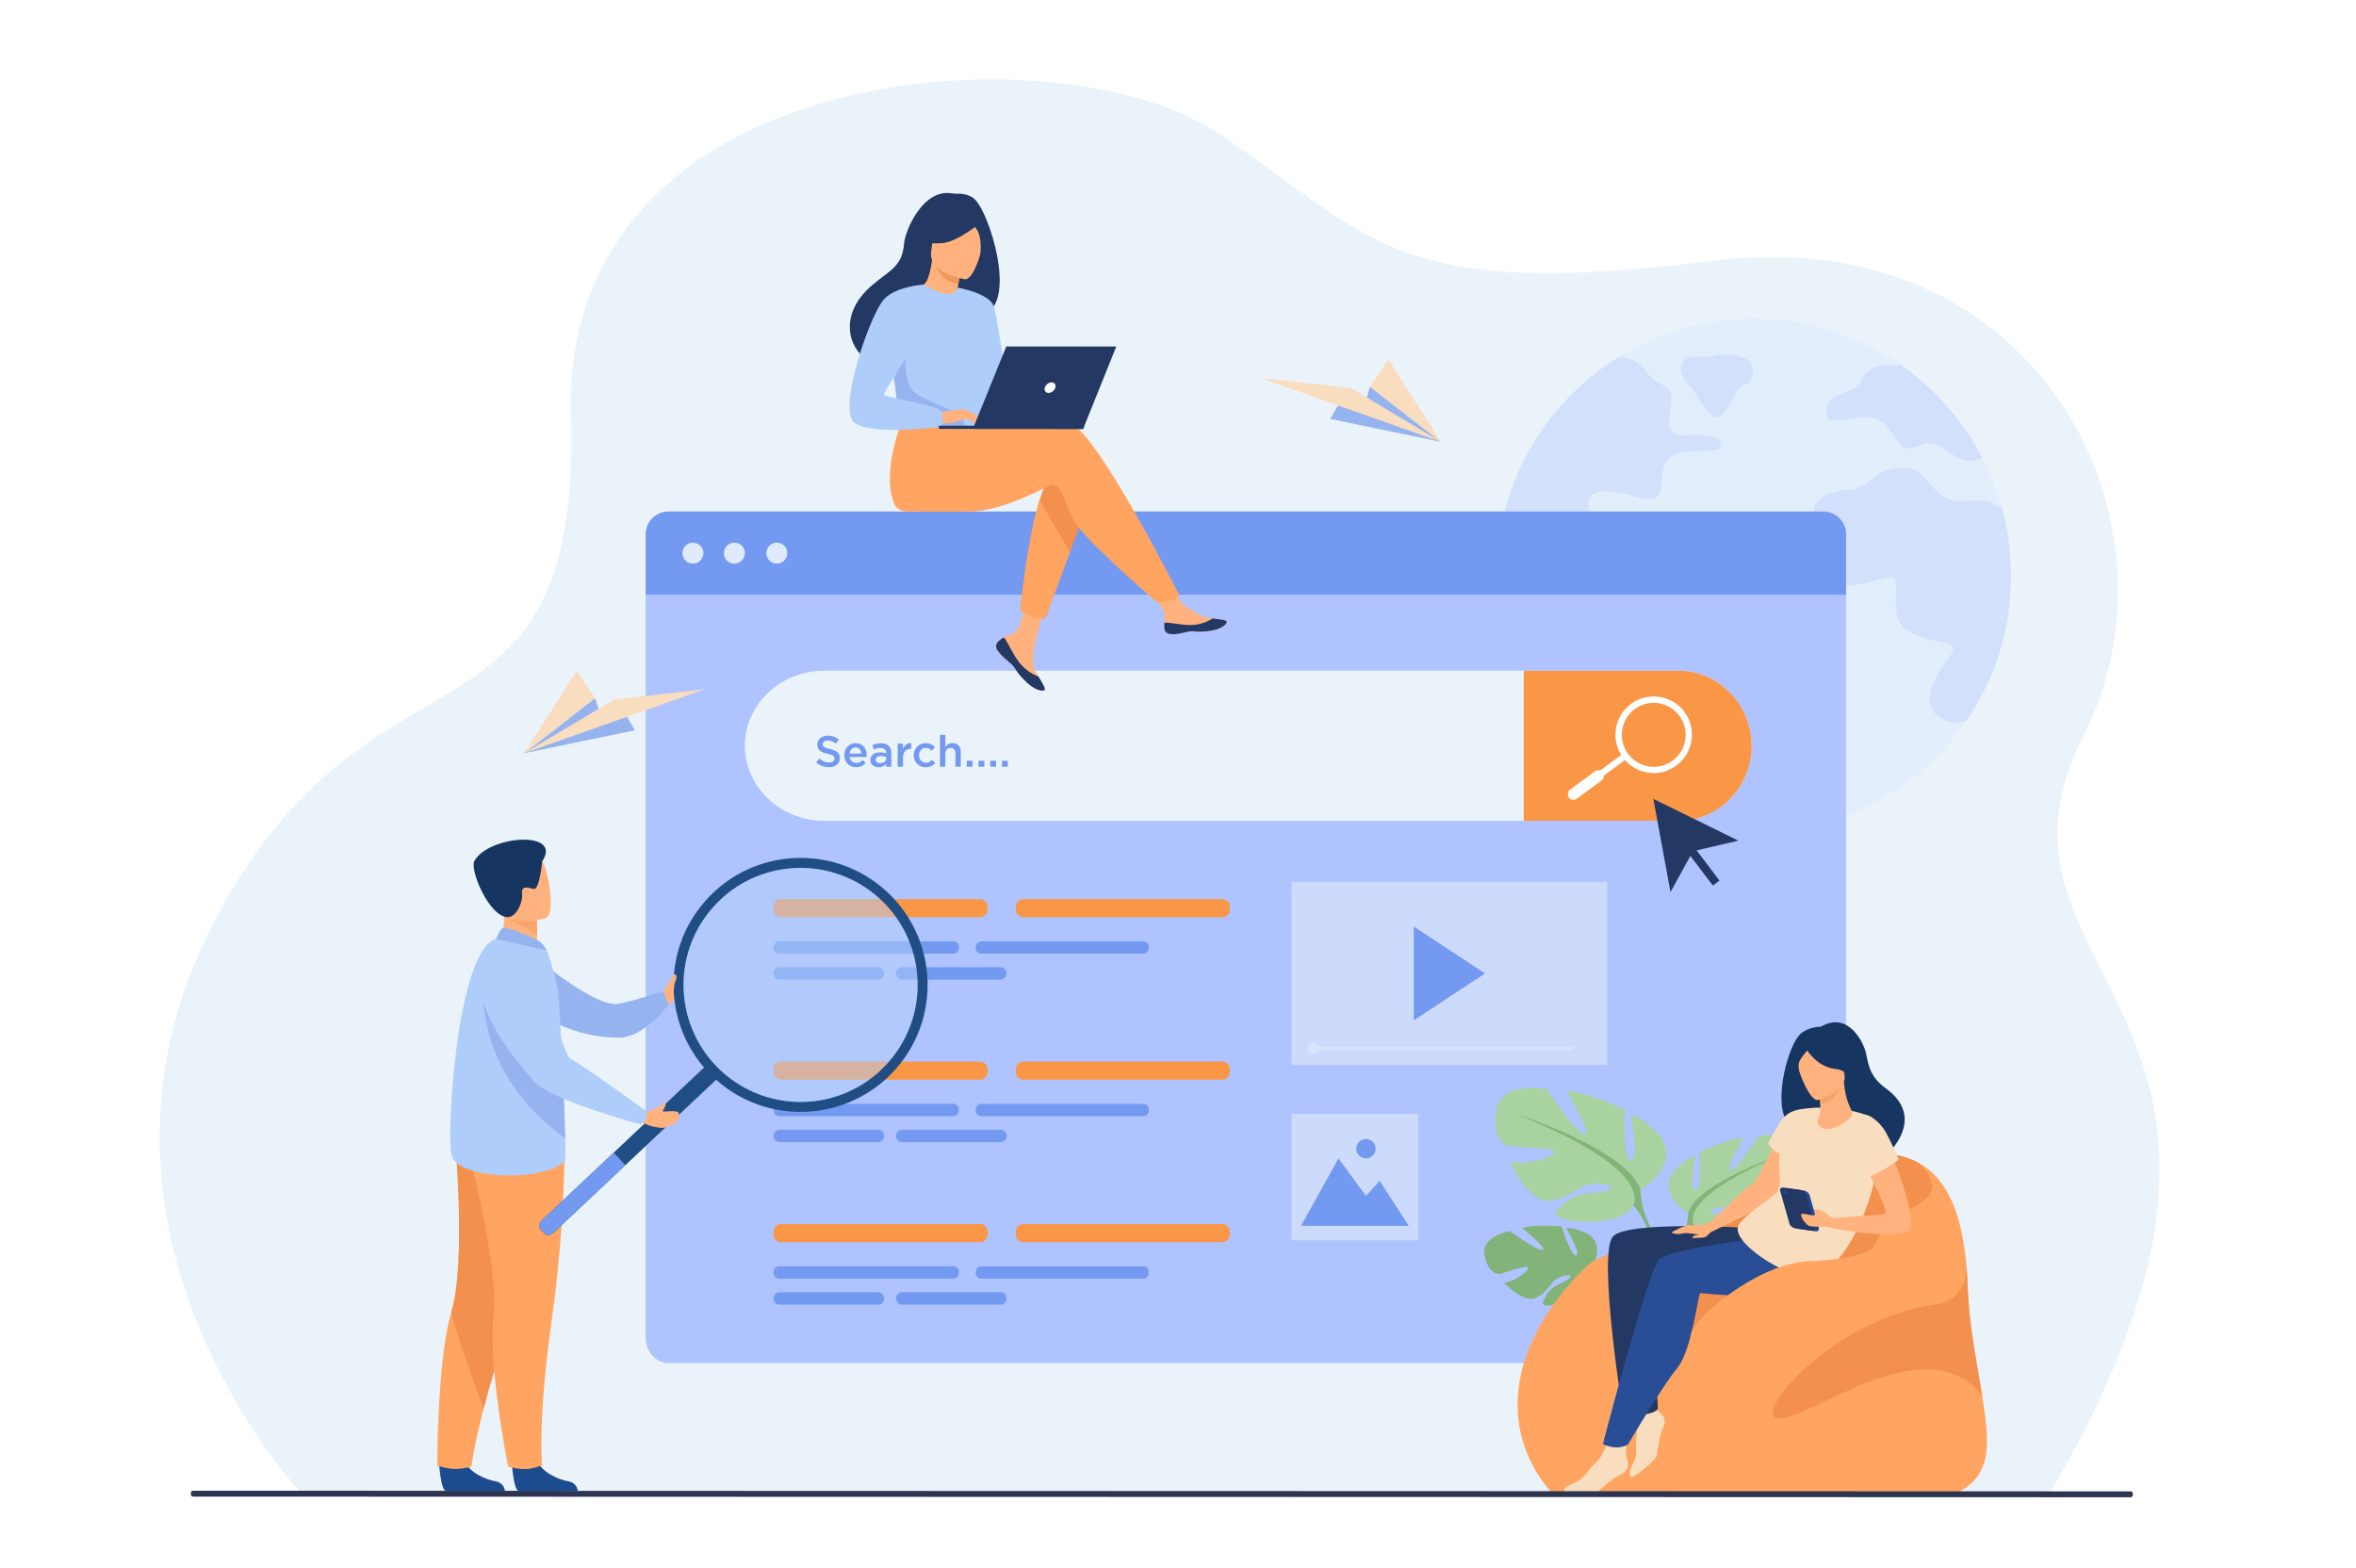 <svg xmlns="http://www.w3.org/2000/svg" width="323" height="215" style="enable-background:new 0 0 323 215" xml:space="preserve"><path style="fill:#fff" d="M-131-17.5h508V225h-508z"/><path style="fill:#ebf3fa" d="M41.39 204.8S7.48 169 29.08 126.91C50.67 84.81 79.65 106 78.26 56.99c-1.39-49 66.67-53.19 88.33-38.97 21.66 14.22 23.57 23.37 68.29 17.73 44.72-5.65 65.52 36.06 50.82 65-17.17 33.8 34.55 37.08-4.75 104.13l-239.56-.08z"/><g style="opacity:.4"><path style="fill:#d7e5ff" d="M275.71 78.97c0 2.17-.2 4.29-.57 6.35-.9 4.95-2.83 9.53-5.57 13.53-6.35 9.29-17.03 15.38-29.13 15.38-14.39 0-26.78-8.62-32.25-20.99-.72-1.63-1.33-3.32-1.8-5.07a35.35 35.35 0 0 1-1.22-9.21c0-2.58.28-5.09.8-7.5.01-.03.01-.05.02-.08a35.281 35.281 0 0 1 9.49-17.33c1.32-1.33 2.75-2.55 4.27-3.65.72-.53 1.47-1.03 2.24-1.5 5.37-3.3 11.68-5.21 18.45-5.21.9 0 1.79.03 2.67.1 1.24.09 2.46.25 3.67.47 5.06.92 9.74 2.91 13.8 5.74 2.53 1.76 4.82 3.84 6.8 6.19 1.04 1.23 2 2.54 2.87 3.91a35.18 35.18 0 0 1 4.2 9.49c.82 3 1.26 6.14 1.26 9.38z"/><path style="fill:#aec3ff" d="M228.46 63.19c-1.41 2.23.59 6.1-3.63 5.04-4.22-1.06-6.8-1.53-7.04.82-.24 2.35 3.17 2.35 3.17 4.81 0 2.46-1.53 3.28-3.87 2.11-2.35-1.17-3.02-2.87-5.75-1.82-2.73 1.06-4.31.35-4.93-1.76-.11-.37-.26-.67-.44-.92.01-.03.01-.05.02-.08a35.281 35.281 0 0 1 9.49-17.33c1.32-1.33 2.75-2.55 4.27-3.65.72-.53 1.47-1.03 2.24-1.5 1.1.04 2.41.46 3.53 1.84 2.46 3.05 4.1 1.53 3.52 5.04-.59 3.52.35 3.99 2.34 3.87 1.99-.12 4.34-.12 4.57 1.41.25 1.53-6.08-.11-7.49 2.12zM243.06 84.3s-3.11 1-3.93-1.17c-.82-2.17.12-2.64-2.64-3.28-2.76-.65-2.99-2.52-4.75-2.29-1.76.23-.88.94-2.93 2.46-2.05 1.52-3.93.82-3.87 3.64.06 2.81 3.11 3.25 3.72 5.1.62 1.85-.44 2.64.88 4.05 1.32 1.41 3.78.79 2.64 2.73-1.14 1.94-2.9 3.43-2.02 6.42s.26 3.17 1.76 5.28c1.5 2.11 4.4 2.81 4.84 1.41.44-1.41-2.02-3.25-1.23-4.66.79-1.41 2.11-.44 2.64-2.55.53-2.11 2.67-2.11 2.84-3.58.18-1.47-2.58-3.69-1.52-4.63s3.17 1.7 4.81-.65c1.64-2.35.53-4.22 2.23-6.45 1.69-2.24-2.3-3.12-3.47-1.83zM275.71 78.97c0 2.17-.2 4.29-.57 6.35-.9 4.95-2.83 9.53-5.57 13.53-.93.31-1.88.3-2.82-.08-4.4-1.76-1.14-6.51.62-8.88 1.76-2.37-2.73-1.32-5.98-3.52-3.25-2.2.35-8.09-2.99-7.12-3.34.97-7.39 2.2-9.32-1.06-1.93-3.25 1.76-3.78.09-6.51s.97-4.31 4.31-4.57c3.34-.26 2.9-2.64 7.04-2.99 4.13-.35 4.05 4.93 8.62 4.57 4.57-.35 4.37.7 4.37.7.33-.01.65.06.96.2.8 3 1.24 6.14 1.24 9.38zM271.76 62.75c-3.8 1.85-5.33-3.18-8.58-1.67-3.28 1.53-2.7-1.41-5.28-3.28-2.58-1.88-7.74 1.53-7.51-1.41.23-2.93 4.1-2.11 4.93-4.46.82-2.34 4.57-1.76 4.57-1.76.21-.08.44-.13.68-.15 2.53 1.76 4.82 3.84 6.8 6.19 1.04 1.23 2 2.54 2.87 3.91.55.85 1.05 1.73 1.52 2.63zM239.72 52.63s1.99-2.88-1.17-3.73c-3.17-.85-3.11.26-5.57 0-2.46-.26-3.43 1.64-1.58 3.73 1.85 2.08 3.34 6.08 5.01 3.95s1.34-3.74 3.31-3.95z"/></g><path style="fill:#aec3ff" d="M253.09 73.62V183.4c0 1.92-1.39 3.48-3.1 3.48H91.62c-1.71 0-3.1-1.56-3.1-3.48V73.62c0-1.92 1.39-3.48 3.1-3.48H250c1.7.01 3.09 1.56 3.09 3.48z"/><path style="fill:#739af0" d="M253.09 73.24v8.29H88.52v-8.29c0-1.71 1.39-3.1 3.1-3.1H250c1.7.01 3.09 1.39 3.09 3.1z"/><circle style="fill:#dfebfd" cx="95" cy="75.84" r="1.44"/><circle style="fill:#dfebfd" cx="100.68" cy="75.84" r="1.44"/><circle style="fill:#dfebfd" cx="106.5" cy="75.84" r="1.44"/><path style="opacity:.5;fill:#ebf3fa" d="M177.07 152.7h17.36v17.36h-17.36z"/><path style="fill:#739af0" d="m178.38 168.07 5.12-9.24 3.77 5.14 1.88-2.06 3.99 6.16z"/><circle style="fill:#739af0" cx="187.27" cy="157.5" r="1.33"/><path style="opacity:.5;fill:#ebf3fa" d="M177.07 120.93h43.28v25.08h-43.28z"/><path style="fill:#739af0" d="M193.83 127.04v12.86l9.76-6.43z"/><path style="fill:#ebf3fa" d="M240.15 102.25c0 2.83-1.13 5.4-2.95 7.27-1.82 1.87-4.33 3.02-7.1 3.02H112.99c-5.98 0-10.87-4.63-10.87-10.29 0-2.83 1.22-5.4 3.19-7.27 1.97-1.87 4.69-3.02 7.67-3.02h117.11c5.53 0 10.06 4.63 10.06 10.29z"/><path style="fill:#f99746" d="M240.15 102.25c0 2.83-1.13 5.4-2.95 7.27-1.82 1.87-4.33 3.02-7.1 3.02h-21.2V91.96h21.19c5.53 0 10.06 4.63 10.06 10.29z"/><path style="fill:#fff" d="M226.73 105.99c-.26 0-.52-.02-.79-.06a5.19 5.19 0 0 1-3.44-2.07 5.26 5.26 0 0 1 1.09-7.34 5.26 5.26 0 0 1 7.34 1.09 5.26 5.26 0 0 1-1.09 7.34c-.91.69-1.99 1.04-3.11 1.04zm-2.61-8.76a4.387 4.387 0 0 0 1.96 7.86 4.38 4.38 0 0 0 3.25-.81 4.387 4.387 0 0 0 .91-6.13 4.367 4.367 0 0 0-6.12-.92z"/><path transform="rotate(53.494 219.97 105.73)" style="fill:#fff" d="M219.55 102.16h.86v7.16h-.86z"/><path style="fill:#fff" d="M215.1 109.35a.778.778 0 0 1 .16-1.08l3.39-2.51c.34-.25.83-.18 1.08.16.25.34.18.83-.16 1.08l-3.39 2.51c-.34.25-.82.18-1.08-.16z"/><path style="fill:#ffb27d" d="M136.76 88.07c-.22.25-.25.54-.14.84.2.56.87 1.18 1.65 1.81.1.08.19.15.26.22.02.02.04.04.06.05.02.01.03.03.05.04.72.67.45.82 1.75 2.17 1.48 1.54 2.5 1.57 2.79 1.43.25-.12-.25-.94-.81-1.86-.03-.04-.05-.09-.08-.13-.07-.12-.15-.25-.22-.37-.65-1.11-.48-1.63-.33-3.27.13-1.34 2.08-7.48 2.08-7.48l-2.84-.49s-.86 4.89-1.8 5.64c-.5.4-1.07.41-1.55.7-.03.02-.07.04-.1.06-.27.2-.55.38-.77.64z"/><path style="fill:#233862" d="M136.76 88.07c-.22.25-.25.54-.14.84.25.56.9 1.18 1.65 1.8.1.08.18.16.26.23.02.02.04.04.06.05.02.01.03.03.05.04.72.67.45.82 1.75 2.17 1.48 1.54 2.5 1.57 2.79 1.43.25-.12-.25-.94-.81-1.86-.29-.11-1.63-.65-2.64-1.95-.86-1.1-1.44-2.5-2.03-3.36-.06-.01-.1-.02-.17-.03-.27.2-.55.38-.77.64z"/><path style="fill:#ffb27d" d="M159.67 86.3c.18.88 1.43.73 2.82.39 1.4-.34 1.06.06 3.05-.15 1.99-.22 2.59-.96 2.65-1.26.05-.26-.93-.36-1.98-.48a5.46 5.46 0 0 1-.4-.05c-1.19-.15-2.06-.92-3.14-1.55-1.02-.6-2.55-3.03-2.55-3.03l-2.73.21s1.43 2.17 1.98 3.12c.33.56.31 1.29.27 1.86-.01.32-.03.63.03.94z"/><path style="fill:#233862" d="M162.49 86.69c1.4-.34 1.06.06 3.05-.15 1.99-.22 2.59-.96 2.65-1.26.05-.26-.93-.36-1.98-.48l-.01.02s-1.19.84-2.85.88c-1.35.03-2.78-.35-3.71-.34-.02.31-.04.62.02.93.18.89 1.43.74 2.83.4z"/><path style="fill:#f4904d" d="m149.23 68.87-2.55 6.86-3.33 8.95s-.9.09-1.77-.16c-.8-.23-1.71-.83-1.71-.83s.93-9.61 2.65-15.13c.44-1.42.94-2.56 1.48-3.21 2.68-3.16 5.23 3.52 5.23 3.52z"/><path style="fill:#ffa561" d="M146.64 57.97c-1.45-.47-5.24-.01-9.34.73-1.13.2-2.28-.31-2.87-1.3l-10.33-.81s-3.41 7.56-1.55 12.38c.27.71.88 1.15 1.81 1.17 0 0 6.24.01 8.24.01 5.14 0 10.88-3.53 11.62-3.68 1.21-.24 1.7 2.19 2.91 4.74 1.21 2.55 11.41 11.3 11.41 11.3s1.57.02 2.22-.23c.7-.26.95-.6.95-.6s-11.31-22.49-15.07-23.71z"/><path style="fill:#233862" d="M133.33 27.07c-.77-.46-1.51-.53-1.97-.51-.32.01-.64-.01-.95-.06-3.94-.58-6.32 5.15-6.46 6.88-.26 3.18-1.94 3.66-4.3 5.65-4.75 3.99-3.36 8.63-.76 10.35 1.56 1.03 4.3 0 4.3 0 .04.03 7.5-4.17 11.18-6.19 5.51-.79 1.18-14.8-1.04-16.12z"/><path style="fill:#ffb27d" d="M131.28 41.45c.02.01-1.81.63-3.03.09-1.15-.51-2.02-2.4-2-2.4.52-.02 1.1-.48 1.54-3.48l.22.08 3.74 1.35s-.27 1.2-.45 2.34c-.14.97-.22 1.89-.02 2.02z"/><path style="fill:#ed975d" d="M131.75 37.09s-.15.65-.37 1.86c-2.15-.39-3.07-2.04-3.37-3.21l3.74 1.35z"/><path style="fill:#ffb27d" d="M132.31 38.29s-5.12-.69-4.64-3.87c.48-3.18.14-5.41 3.43-5.11 3.29.31 3.74 1.61 3.84 2.72.1 1.09-1.29 6.35-2.63 6.26z"/><path style="fill:#233862" d="M134.75 30.28s-3.28 2.82-5.51 3.05c-2.23.23-3.07-.49-3.07-.49s1.31-1.09 2.11-2.85c.23-.52.73-.88 1.29-.92 1.59-.14 4.61-.2 5.18 1.21z"/><path style="fill:#233862" d="M132.7 30.03s1.1 1.06 1.44 1.85c.33.76.43 2.57.17 3.29 0 0 1.71-3.32.74-4.94-1.02-1.71-2.35-.2-2.35-.2z"/><path style="fill:#afcdfb" d="M135.59 49c-.16 10.36-.05 8.2-1.18 9.18-.27.24-1.04.38-2.05.44-3.18.21-8.76-.32-8.98-.9-.73-2.03-.21-2.66-.83-5.77-.06-.33-.14-.69-.23-1.08-.51-2.14-1.01-2.86.8-6.3 1.64-3.11 3.35-5.63 3.5-5.54 4.33 2.57 4.68.41 4.68.41s4.37 4.5 4.29 9.56z"/><path style="fill:#ffa561" d="m146.68 75.72-3.33 8.95s-.9.09-1.77-.16c-.8-.23-1.71-.83-1.71-.83s.93-9.61 2.65-15.13l4.16 7.17z"/><path style="fill:#afcdfb" d="M131.31 39.44s4.45.76 4.98 2.67c.52 1.92 2.24 13.56 2.24 13.56s-1.26 1.23-2.3.18c-1.05-1.05-3.29-10.89-3.29-10.89l-1.63-5.52z"/><path style="fill:#95b3ef" d="M132.36 58.62c-3.18.21-8.76-.32-8.98-.9-.73-2.03-.21-2.66-.83-5.77l1.53-4.32s-.26 4.81 1.16 6.07c1.42 1.26 5.8 2.44 6.49 3.5.35.5.57 1.01.63 1.42z"/><path style="fill:#ffb27d" d="M128.72 56.6s3.14-.7 3.64-.42c.51.28 1.74 1.29 1.9 1.64.15.35-1.13-.27-1.54-.38-.27-.07-.98.17-1.33.29-1.48.49-2.39.24-2.39.24l-.28-1.37z"/><path style="fill:#afcdfb" d="M126.63 39.02s-4.21.26-5.67 2.29c-2.05 2.86-6.13 15.05-3.79 16.68 2.63 1.83 11.95.48 11.95.48s.31-1.45-.12-2.15-7.45-1.84-7.77-2.16c-.32-.32 4.05-6.31 4.05-7.29 0-.97 1.35-7.85 1.35-7.85z"/><path style="fill:#ffb27d" d="M132.51 57.05s.66.85.87.95c.22.1.35.08.35.08l-.44-.8-.78-.23zM132.36 56.18l1.91.93s-.08.13-.32.12c-.24-.01-.83-.23-.83-.23l-.76-.82z"/><g><path style="fill:#233862" d="m148.67 58.37-19.95-.01v.44l19.77.01z"/><path style="fill:#233862" d="m133.38 58.8 15.11.01 4.55-11.3-15.08-.01z"/><path style="fill:#fff" d="M144.68 53.15c.11-.4-.12-.72-.51-.72-.4 0-.81.32-.93.72-.11.4.12.72.51.72.4 0 .82-.32.93-.72z"/></g><path style="fill:#f99746" d="M134.36 125.76h-27.28c-.57 0-1.03-.46-1.03-1.03v-.43c0-.57.46-1.03 1.03-1.03h27.28c.57 0 1.03.46 1.03 1.03v.43c0 .57-.46 1.03-1.03 1.03z"/><g><path style="fill:#739af0" d="M120.36 134.32H106.9a.85.85 0 1 1 0-1.7h13.46a.85.85 0 1 1 0 1.7zM130.67 130.76h-23.82c-.44 0-.79-.35-.79-.79v-.12c0-.44.35-.79.79-.79h23.82c.44 0 .79.35.79.79v.12c0 .43-.36.79-.79.79zM156.73 130.76h-22.2a.76.76 0 0 1-.76-.76v-.17c0-.42.34-.76.76-.76h22.2c.42 0 .76.34.76.76v.17a.76.76 0 0 1-.76.76zM137.15 134.32h-13.46a.85.85 0 1 1 0-1.7h13.46a.85.85 0 1 1 0 1.7z"/></g><path style="fill:#f99746" d="M167.57 125.76H140.3c-.57 0-1.03-.46-1.03-1.03v-.43c0-.57.46-1.03 1.03-1.03h27.28c.57 0 1.03.46 1.03 1.03v.43c-.01.57-.47 1.03-1.04 1.03zM134.36 170.32h-27.28c-.57 0-1.03-.46-1.03-1.03v-.43c0-.57.46-1.03 1.03-1.03h27.28c.57 0 1.03.46 1.03 1.03v.43c0 .57-.46 1.03-1.03 1.03z"/><g><path style="fill:#739af0" d="M120.36 178.88H106.9a.85.85 0 1 1 0-1.7h13.46a.85.85 0 1 1 0 1.7zM130.67 175.32h-23.82c-.44 0-.79-.35-.79-.79v-.12c0-.44.35-.79.79-.79h23.82c.44 0 .79.35.79.79v.12c0 .43-.36.79-.79.79zM156.73 175.32h-22.2a.76.76 0 0 1-.76-.76v-.17c0-.42.34-.76.76-.76h22.2c.42 0 .76.34.76.76v.17c.01.42-.34.76-.76.76zM137.15 178.88h-13.46a.85.85 0 1 1 0-1.7h13.46a.85.85 0 1 1 0 1.7z"/></g><path style="fill:#f99746" d="M167.57 170.32H140.3c-.57 0-1.03-.46-1.03-1.03v-.43c0-.57.46-1.03 1.03-1.03h27.28c.57 0 1.03.46 1.03 1.03v.43c-.01.57-.47 1.03-1.04 1.03zM134.36 148.04h-27.28c-.57 0-1.03-.46-1.03-1.03v-.43c0-.57.46-1.03 1.03-1.03h27.28c.57 0 1.03.46 1.03 1.03v.43c0 .57-.46 1.03-1.03 1.03z"/><g><path style="fill:#739af0" d="M120.36 156.6H106.9a.85.85 0 1 1 0-1.7h13.46a.85.85 0 1 1 0 1.7zM130.67 153.04h-23.82c-.44 0-.79-.35-.79-.79v-.12c0-.44.35-.79.79-.79h23.82c.44 0 .79.35.79.79v.12c0 .43-.36.79-.79.79zM156.73 153.04h-22.2a.76.76 0 0 1-.76-.76v-.17c0-.42.34-.76.76-.76h22.2c.42 0 .76.34.76.76v.17a.76.76 0 0 1-.76.76zM137.15 156.6h-13.46a.85.85 0 1 1 0-1.7h13.46a.85.85 0 1 1 0 1.7z"/></g><path style="fill:#f99746" d="M167.57 148.04H140.3c-.57 0-1.03-.46-1.03-1.03v-.43c0-.57.46-1.03 1.03-1.03h27.28c.57 0 1.03.46 1.03 1.03v.43c-.01.57-.47 1.03-1.04 1.03z"/><g><path style="fill:#ffb27d" d="M90.96 136.06s.31-.69.51-1.02c.2-.33 1.05-1.29 1.2-1.07.14.22.72 1.68.42 2.09-.31.41.02 1.12-1.51 1.55l-.62-1.55z"/><path style="fill:#95b3ef" d="M73.95 131.69s7.84 6.54 10.89 5.94c2.39-.47 6.06-1.73 6.06-1.73l.73 1.88s-3.29 4.46-6.72 4.49c-5.36.05-9.32-2.32-9.32-2.32l-1.64-8.26z"/><path style="fill:#1c4b8e" d="M60.2 200.7s.23 3.67.94 3.72c.09.01 3.6.01 3.6.01l4.48-.03s-.03-1.08-1.34-1.31c-1.31-.23-3.5-1.15-4.29-2.88-.83-1.81-3.39.49-3.39.49z"/><path style="fill:#ffa561" d="M59.95 200.95s1.36.46 2.42.46c1.19 0 2.26-.32 2.26-.32s.26-2.48 1.67-7.94c.74-2.86 1.79-6.54 3.3-11.11 4.15-12.64 5.42-20.03 5.53-20.73.01-.04.01-.06.01-.06l-.01-.01-12.77-5.61s1.58 17.42-.44 24.1c-.28.93-.52 2.02-.73 3.2-1.27 7.27-1.24 18.02-1.24 18.02z"/><path style="fill:#f4904d" d="M66.3 193.15c.74-2.86 1.79-6.54 3.3-11.11 4.15-12.64 5.42-20.03 5.53-20.73v-.06l-12.77-5.61s1.58 17.42-.44 24.1c-.28.93 4.38 13.41 4.38 13.41z"/><path style="fill:#1c4b8e" d="M70.18 200.7s.23 3.67.94 3.72c.09.01 3.6.01 3.6.01l4.48-.03s-.03-1.08-1.34-1.31c-1.31-.23-3.5-1.15-4.29-2.88-.84-1.81-3.39.49-3.39.49z"/><path style="fill:#ffa561" d="M77.41 156.05s.17 11.29-1.79 25.14c-1.95 13.86-1.29 19.74-1.29 19.74s-1.34.43-1.88.48c-1.38.11-2.79-.32-2.79-.32s-2.79-13.86-1.99-20.8c.8-6.94-3.83-23.8-3.83-23.8l13.57-.44z"/><path style="fill:#ffb27d" d="m68.36 129.64 2.49 1.63 2.27-.64c.41-.59.52-1.73.53-2.72.01-.98-.09-1.81-.09-1.81l-3.36-1.48-1.25-.55c0 .02.1 1.03.11 1.18.23 2.61-.7 4.39-.7 4.39z"/><path style="fill:#afcdfb" d="M77.47 159.19c-3.1 2.99-14.84 2.49-15.57-.81-.72-3.3.79-28.09 6.09-29.65 1.1-.32 6.98 1.58 6.98 1.58s.92 2.41 1.53 5.49c.12.6.46 6.93.72 12.86.12 2.77.22 5.46.27 7.42.05 1.83.05 3.04-.02 3.11z"/><path style="fill:#fca56b" d="M69.31 125.29c.68 1.15 3.08 2.16 4.34 2.63.01-.98-.09-1.81-.09-1.81l-3.36-1.48c-.74-.02-1.19.14-.89.66z"/><path style="fill:#ffb27d" d="M74.83 125.89s-5.42 1.69-6.42-1.7c-1-3.39-2.37-5.45 1.04-6.68 3.42-1.22 4.47-.13 5.08.92.62 1.06 1.69 6.94.3 7.46z"/><path style="fill:#163560" d="M74.33 118.11s-.35 3.94-1.16 3.77c-.82-.17-1.71-.54-1.59.65.12 1.19-.79 3.23-1.97 3.22-2.52-.01-5.26-6.48-4.57-7.71 1.98-3.53 12.17-4.25 9.29.07z"/><path style="fill:#95b3ef" d="M73.53 128.82c-.07-.03-4.03-1.81-4.5-1.65-.46.15-1.04 1.57-1.04 1.57l6.98 1.58c0-.01-.55-1.13-1.44-1.5z"/><path style="fill:#1f4d84" d="m98.2 148.02-22.22 20.92c-.44.41-.98.54-1.22.29l-.75-.8c-.24-.25-.07-.79.36-1.2l22.22-20.92c.44-.41.98-.54 1.22-.29l.75.8c.24.25.08.79-.36 1.2z"/><path style="fill:#739af0" d="m85.74 159.75-9.75 9.18c-.44.41-.98.54-1.22.29l-.75-.8c-.24-.25-.07-.79.36-1.2l9.75-9.18 1.61 1.71z"/><path style="fill:#1f4d84" d="M93.1 140.12c.85 2.81 2.43 5.44 4.73 7.6 7 6.59 18.02 6.25 24.61-.75 6.5-6.91 6.26-17.73-.48-24.35-.09-.09-.18-.18-.27-.26-7-6.59-18.02-6.25-24.61.75-4.44 4.71-5.74 11.23-3.98 17.01zm4.98-16.07c3.83-4.08 9.3-5.7 14.43-4.81 2.99.52 5.87 1.89 8.24 4.12 6.45 6.07 6.76 16.22.69 22.67a15.999 15.999 0 0 1-7.97 4.62c-5.07 1.2-10.62-.09-14.7-3.92-6.46-6.08-6.77-16.23-.69-22.68z"/><g style="opacity:.5"><path style="fill:#b3cff9" d="M121.44 146.03a15.925 15.925 0 0 1-7.97 4.62c-5.07 1.2-10.62-.09-14.7-3.92-6.45-6.07-6.76-16.22-.69-22.67 3.83-4.08 9.3-5.7 14.43-4.81 2.99.52 5.87 1.89 8.24 4.12 6.45 6.06 6.76 16.21.69 22.66z"/></g><path style="fill:#95b3ef" d="M77.49 156.07c-12.24-8.72-11.22-20.36-11.22-20.36 4.47 2.52 8.91 8.1 10.95 12.94.12 2.77.22 5.46.27 7.42z"/><g><path style="fill:#ffb27d" d="M89.57 152.1c.86-.2 1.44-.85 1.56-.97 0 0 .37.03-.06.81-.04.07-.12.23-.18.35-.02.05.01.11.06.11.5.04 1-.16 1.96.04.13.03.17.34.17.48-.01.23.01.49-.26.84-.15.2-.59.42-1.55.81-.37.15-1.41.04-2.39-.3l-.78-.36.24-1.46.2.04c.32.07.7-.31 1.03-.39z"/><path style="fill:#afcdfb" d="M70.06 130.31s-11 2.09 3.24 18.02c2.28 2.55 14.58 5.86 14.58 5.86s1.25-1.06.62-1.92c0 0-8.47-6.15-10.33-7.13-.84-.44-3.25-9.82-4.62-12.07-1.37-2.26-3.49-2.76-3.49-2.76z"/></g><path style="fill:#ffb27d" d="M91.26 136.25s.36-.69.43-1.05c.07-.36.52-1.42.71-1.61.07-.07.32.02.35.34.01.14-.06.39-.18.7-.2.49-.16 1.16-.23 1.38-.17.56-1.08.24-1.08.24z"/></g><g><path style="fill:#233862" d="m238.32 115.26-6.22 1.45-3.08 5.6-2.35-12.77z"/><path transform="rotate(-37.152 233.296 118.448)" style="fill:#233862" d="M232.72 115.15h1.14v6.59h-1.14z"/></g><g><path style="fill:#82b378" d="M217.79 174.27s2.57-3.02.14-4.93c0 0-1.77-1.07-3.22-.97 0 0 2.06 3.42 1.4 3.77-.66.34-2.02-3.98-2.02-3.98s-4.03-.38-5.33.25c0 0 3.45 2.81 2.73 2.98-.73.17-4.46-2.59-4.46-2.59s-3.75.65-3.54 2.94c.21 2.29 1.5 2.99 2.07 2.93.57-.06 3.89-1.34 3.96-.88.07.47-1.92 1.99-3.32 2.07 0 0 2.65 2.91 4.41 2.06 1.75-.85 1.9-2.18 2.99-2.69 1.09-.5 2.03-.51 1.58.01-.45.51-2.43 1.01-3.06 2.12-.62 1.11-1.18 1.86.63 1.58 1.82-.28 4.77-1.62 4.89-3.14l.15-1.53z"/><path style="fill:#82b378" d="M205.35 171.79s10.19-.42 12.45 2.48c0 0 .5 1.49 2.04 2.84l.24.65s-1.77-1.86-2.4-1.97c-.01.01.96-3.61-12.33-4z"/><path style="fill:#82b378" d="M219.83 177.11s2.19 1.61 2.35 4.5l-.4.04s-.71-2.99-1.97-4.15c-1.26-1.17.02-.39.02-.39z"/><g><path style="fill:#a8d29f" d="M231.45 166.3s-4.12-2.29-2.21-5.42c0 0 1.53-1.92 3.17-2.42 0 0-.86 4.66.02 4.77.88.11.59-5.26.59-5.26s4.32-2.1 6.02-1.94c0 0-2.67 4.56-1.79 4.45.88-.11 3.88-4.73 3.88-4.73s4.44-.84 5.16 1.79c.72 2.63-.43 3.95-1.08 4.11-.66.17-4.88.13-4.77.67.11.55 2.96 1.42 4.55.92 0 0-1.74 4.34-4.04 4.12-2.3-.21-3.02-1.63-4.44-1.74-1.43-.11-2.47.28-1.75.66.71.38 3.12.12 4.28 1.09 1.15.97 2.09 1.57-.05 2.02-2.14.45-5.97.18-6.75-1.46l-.79-1.63z"/><path style="fill:#82b378" d="M244.25 158.37s-11.5 3.76-12.8 7.93c0 0 .06 1.86-1.08 4v.82s1.2-2.8 1.85-3.18c.01 0-2.58-3.61 12.03-9.57z"/><path style="fill:#82b378" d="M230.37 170.3s-1.77 2.7-.74 5.98l.46-.12s-.45-3.61.47-5.43c.91-1.83-.19-.43-.19-.43z"/></g><g><path style="fill:#a8d29f" d="M224.9 163.14s5.41-3.05 2.87-7.16c0 0-2.03-2.52-4.2-3.17 0 0 1.18 6.14.02 6.29-1.16.15-.82-6.93-.82-6.93s-5.72-2.73-7.96-2.5c0 0 3.56 5.99 2.4 5.84-1.16-.14-5.15-6.2-5.15-6.2s-5.86-1.07-6.78 2.41c-.93 3.47.59 5.2 1.46 5.41.87.21 6.43.12 6.29.85-.14.72-3.9 1.89-5.99 1.25 0 0 2.33 5.7 5.36 5.4 3.03-.3 3.97-2.18 5.84-2.33 1.88-.15 3.25.35 2.31.86s-4.12.18-5.63 1.47c-1.51 1.29-2.74 2.09.08 2.66 2.82.57 7.88.19 8.88-1.98l1.02-2.17z"/><path style="fill:#82b378" d="M207.96 152.79s15.19 4.86 16.94 10.35c0 0-.06 2.46 1.46 5.27v1.08s-1.6-3.68-2.47-4.18c.01.01 3.39-4.77-15.93-12.52z"/><path style="fill:#82b378" d="M226.36 168.41s2.35 3.55 1.03 7.87l-.6-.16s.57-4.77-.66-7.16.23-.55.23-.55z"/></g><g><path style="fill:#ffa561" d="M268.28 204.7h-55.53c-7.74-8.86-5.7-20.82 4.58-30.91 1.29-1.27 3.77-2.17 6.44-2.8 4.93-1.17 10.51-1.44 10.56-1.46.02-.01 2.95-2.39 4.72-4.53 5.49-6.64 10.16-6.07 10.16-6.07 5.59-1.09 10.37-1.41 13.9.56 3.28 1.83 5.5 5.62 6.33 12.59.16 1.32.27 2.75.32 4.3.2 5.66 1.32 10.69 1.98 14.95.96 6.18 1.64 10.87-3.46 13.37z"/><path style="fill:#f4904d" d="M260.34 166.59c-3.39 1.85-3.77 7.94-9.08 9.51-5.31 1.57-14.33 1.43-19.45 6.98-4.94 5.35-10.38-8.27-8.03-12.1 4.93-1.17 10.51-1.44 10.56-1.46.02-.01 2.95-2.39 4.72-4.53 5.49-6.64 10.16-6.07 10.16-6.07 5.59-1.09 10.37-1.41 13.9.56 3.89 4.04.61 5.27-2.78 7.11z"/><path style="fill:#f9ddbf" d="M223.6 192.93s.98 2.59.78 3.56c-.2.96.14 2.83-.26 3.67-.39.84-1.09 2.05-.41 2.36.26.12 3.23-2.21 3.4-2.89.17-.68.3-2.7.86-3.79.57-1.1.09-1.98-.74-2.38-.83-.4-1.98-2.6-1.98-2.6l-1.65 2.07z"/><path style="fill:#233862" d="M239.5 168.35s-16.25-1-18.34 1.15c-2.21 2.27 1.39 24.6 1.39 24.6s4.41.13 4.75-1.04c0 0-.83-10.81-.14-12.68.69-1.87.25-4.46.25-4.46s8.62 1.29 11.36.63c2.73-.66.73-8.2.73-8.2z"/><path style="fill:#ffb27d" d="M243.44 156.42c0 .01-2.39 5.59-3.56 6.18-1.17.59-5.4 5.46-6.3 5.37-.91-.08.94.99.94.99l7.95-3.88c.43-.21 2.69-3.94 3-5.83.3-1.88-2.03-2.83-2.03-2.83z"/><path style="fill:#f9ddbf" d="M220.6 197.21s-.93 2.61-1.7 3.22c-.78.61-1.72 2.25-2.56 2.64-.84.39-2.16.86-1.84 1.53.12.25 3.89.4 4.46-.01.57-.41 1.97-1.87 3.11-2.34 1.14-.47 1.34-1.45.97-2.29-.37-.84.16-3.26.16-3.26l-2.6.51z"/><path style="fill:#163560" d="M248.33 153.94c-.35-.4 8.45.59 9.62 5.08 0 0 6.76-5.33.56-9.82-2.15-1.55-2.36-3.21-2.67-4.73-.31-1.52-2.45-5.88-6.17-3.71 0 0-1.7.01-2.77.94-2.44 2.12-5.11 15.58 1.43 12.24z"/><path style="fill:#2a4e96" d="M246.62 169.13s-17.66 1.8-19.22 3.61c-1.55 1.8-7.65 25.25-7.65 25.25s1.8 1 3.44.06c0 0 4.67-7.96 6.74-10.45 2.07-2.5 2.84-10.21 3.18-10.29.34-.08 11.41 1.54 15.22-1.39s-1.71-6.79-1.71-6.79z"/><path style="fill:#f9ddbf" d="M256.45 153.1s-4.21-1.88-9.56-1.02c-1.09.18-2.07.54-2.86 1.82-1.1 1.82-1.62 2.79-1.62 2.79s.11.84 1.61 1.51c-.41 1.51.38 4.14-.35 5.16-.72 1.02-5.21 3.55-5.43 4.96-.41 2.59 7.67 7.27 10.08 6.77 6.95-1.43 11.65-20.01 8.13-21.99z"/><path style="fill:#163560" d="M254.07 147.77s.83-1.63.94-2.98c.08-.96-.73-4.4-4.19-3.57 0 0-1.01.2-1.91.93-.71.59-1.71 1.8-.19 4.73l.42 1 4.93-.11z"/><path style="fill:#ffb27d" d="M249.32 153.29c-.35.37-.21 1.6 1.43 1.5 1.07-.06 3.38-1.39 3.16-2.31-.1-.44-.93-1.56-1.12-4.15l-.2.05-3.28.92s.16 1.04.24 2.03c.07.84-.08 1.8-.23 1.96z"/><path style="fill:#f4a269" d="M249.31 149.31s.16 1.04.24 2.03c1.86-.2 2.71-1.98 3.04-2.95l-3.28.92z"/><path style="fill:#ffb27d" d="M249.24 150.82s4.29-1.08 3.58-3.74-.64-4.6-3.41-4.02c-2.77.58-3.03 1.74-3.01 2.68.02.95 1.71 5.3 2.84 5.08z"/><path style="fill:#163560" d="M247.44 143.52s1.44 2.75 4.16 3.04c1.59.17 2.03 1.22 2.03 1.22s-.48-3-1.28-4.83c0 0-4.43-1.15-4.91.57z"/><path style="fill:#163560" d="M247.93 143.88s-.94.96-1.23 1.64c-.43 1 .41 3.11.76 3.57 0 0-2-3.39-1.33-4.86.71-1.56 1.8-.35 1.8-.35z"/><path style="fill:#ffb27d" d="M234.85 168.61s-.85.91-.96.95c-.57.26-1.28.11-1.62.2-.35.09-.29-.13-.03-.3.25-.17.88-.11.62-.17-.26-.06-1.64-.32-2.16-.18-.82.22-1.47-.04-1.53-.12-.05-.08 1.88-1.03 2.43-1 .55.03 2.14-.05 2.14-.05l1.11.67zM257.9 154.77s5.33 12.03 3.85 13.79c-1.47 1.75-11.72-.38-11.72-.38l.32-1.12s7.54-.46 8.08-.61c.77-.22-3.82-8.65-3.82-8.65l3.29-3.03z"/><path style="fill:#f9ddbf" d="M255.92 152.9c.13 0 1.72.53 2.86 2.79 1.12 2.22 1.53 3.3 1.53 3.3s-4.98 3.86-6.96 2.44c-1.98-1.42.74-8.57 2.57-8.53z"/><path style="fill:#ffb27d" d="M251.23 167.01s-.86-.56-1.2-.86c-.35-.3-2.35-.55-2.35-.35 0 .2 1.17.48 1.3.68.13.2.84 1.04 1.45 1.04.6 0 .8-.51.8-.51z"/><g><path style="fill:#1f4a91" d="m248.89 168.82-2.3-.33c-.34-.05-.69-.34-.78-.64l-1.27-4.49c-.09-.31.12-.51.47-.46l2.3.33c.34.05.69.34.78.64l1.27 4.49c.08.3-.13.51-.47.46z"/><path style="fill:#233862" d="m248.41 168.75-2.3-.33c-.34-.05-.69-.34-.78-.64l-1.27-4.49c-.09-.31.12-.51.47-.46l2.3.33c.34.05.69.34.78.64l1.27 4.49c.08.31-.13.51-.47.46z"/><path style="fill:#1f4a91" d="M244.46 163.41c-.04-.13.05-.21.19-.19.14.02.29.14.32.27.04.13-.05.21-.19.19-.14-.02-.29-.14-.32-.27z"/></g><path style="fill:#ffb27d" d="M250.03 168.19s-1.55.02-1.94-.07c-.39-.09-1.39-1.33-1.12-1.64.17-.2 1.1.15 1.54.15.44 0 1.59-.64 2.38.67.08.15-.86.89-.86.89z"/><path style="fill:#ffa561" d="M256.7 171.14s-1.67 1.57-8.68 1.79c-7 .23-16.13 7.96-16.22 10.15-.09 2.18 14.1 5.5 14.32 5.19.22-.31 8.99-7.85 8.99-7.85l1.59-9.28z"/><path style="fill:#f4904d" d="M271.74 191.33c-7.79-9.72-23.79 3.53-27.94 3.16-3.81-.34 7.43-13.64 21.36-15.61 5.63-.8 4.28-6.62 4.28-6.8.16 1.32.27 2.75.32 4.3.2 5.66 1.32 10.69 1.98 14.95z"/></g></g><path style="fill:#2e3552" d="m292.09 205.29-265.61-.09c-.18 0-.32-.15-.32-.32v-.17c0-.18.15-.32.32-.32l265.61.09c.18 0 .32.15.32.32v.17c.01.18-.14.32-.32.32z"/><g><path style="fill:#95b3ef" d="m182.37 57.44 15.17 3.14-9.72-7.56-.66 2.19-3.76.44z"/><path style="fill:#f9ddbf" d="m197.54 60.58-12.32-7.37-12.45-1.4z"/><path style="fill:#f9ddbf" d="m187.82 53.02 9.72 7.56-7.19-11.32z"/></g><g><path style="fill:#95b3ef" d="m87.04 100.13-15.17 3.14 9.72-7.56.66 2.19 3.76.44z"/><path style="fill:#f9ddbf" d="m71.87 103.27 12.32-7.36 12.45-1.41zM81.59 95.71l-9.72 7.56 7.19-11.31z"/></g><g><path style="fill:#739af0" d="m111.9 104.52.44-.53c.4.35.8.55 1.33.55.46 0 .74-.21.74-.54 0-.3-.17-.46-.95-.65-.89-.21-1.4-.47-1.4-1.26 0-.72.6-1.22 1.43-1.22.61 0 1.1.19 1.52.53l-.4.56c-.38-.28-.76-.43-1.14-.43-.43 0-.68.22-.68.51 0 .32.19.47 1 .66.89.22 1.35.53 1.35 1.24 0 .79-.62 1.25-1.5 1.25-.64 0-1.24-.22-1.74-.67zM115.76 103.55c0-.91.64-1.65 1.55-1.65 1.01 0 1.52.79 1.52 1.7 0 .05-.01.17-.01.2h-2.33c.08.52.44.8.91.8.35 0 .61-.13.86-.38l.43.38c-.3.36-.71.59-1.3.59-.93.01-1.63-.65-1.63-1.64zm2.34-.23c-.05-.47-.32-.83-.8-.83-.44 0-.76.34-.82.83h1.62zM121.49 105.13v-.39c-.22.26-.55.46-1.03.46-.6 0-1.13-.34-1.13-.99 0-.7.55-1.04 1.28-1.04.38 0 .63.05.88.13v-.06c0-.44-.28-.68-.78-.68-.35 0-.62.08-.91.2l-.2-.58c.35-.16.69-.26 1.21-.26.94 0 1.39.49 1.39 1.34v1.88h-.71zm.02-1.33a2.12 2.12 0 0 0-.73-.13c-.46 0-.73.19-.73.5 0 .3.27.47.61.47.48 0 .84-.27.84-.67v-.17zM123.07 101.96h.73v.71c.2-.47.56-.8 1.12-.77v.77h-.04c-.64 0-1.08.41-1.08 1.25v1.21h-.73v-3.17zM125.27 103.55c0-.9.7-1.65 1.64-1.65.6 0 .97.22 1.27.55l-.45.49c-.22-.23-.46-.4-.82-.4-.53 0-.91.46-.91 1.02s.39 1.02.95 1.02c.34 0 .59-.16.82-.4l.44.43c-.31.35-.68.59-1.3.59-.95 0-1.64-.74-1.64-1.65zM128.87 100.75h.73v1.7c.2-.3.5-.56.99-.56.71 0 1.13.48 1.13 1.22v2.01h-.73v-1.8c0-.49-.25-.77-.68-.77-.42 0-.71.29-.71.79v1.79h-.73v-4.38zM132.54 104.31h.8v.82h-.8v-.82zM134.15 104.31h.8v.82h-.8v-.82zM135.76 104.31h.8v.82h-.8v-.82zM137.37 104.31h.8v.82h-.8v-.82z"/></g><g><circle style="fill:#d7e5ff" cx="180.1" cy="143.75" r=".78"/><path style="fill:#d7e5ff" d="M215.44 143.96h-35.13c-.12 0-.21-.09-.21-.21s.09-.21.21-.21h35.13c.12 0 .21.09.21.21-.01.11-.1.21-.21.21z"/></g></svg>